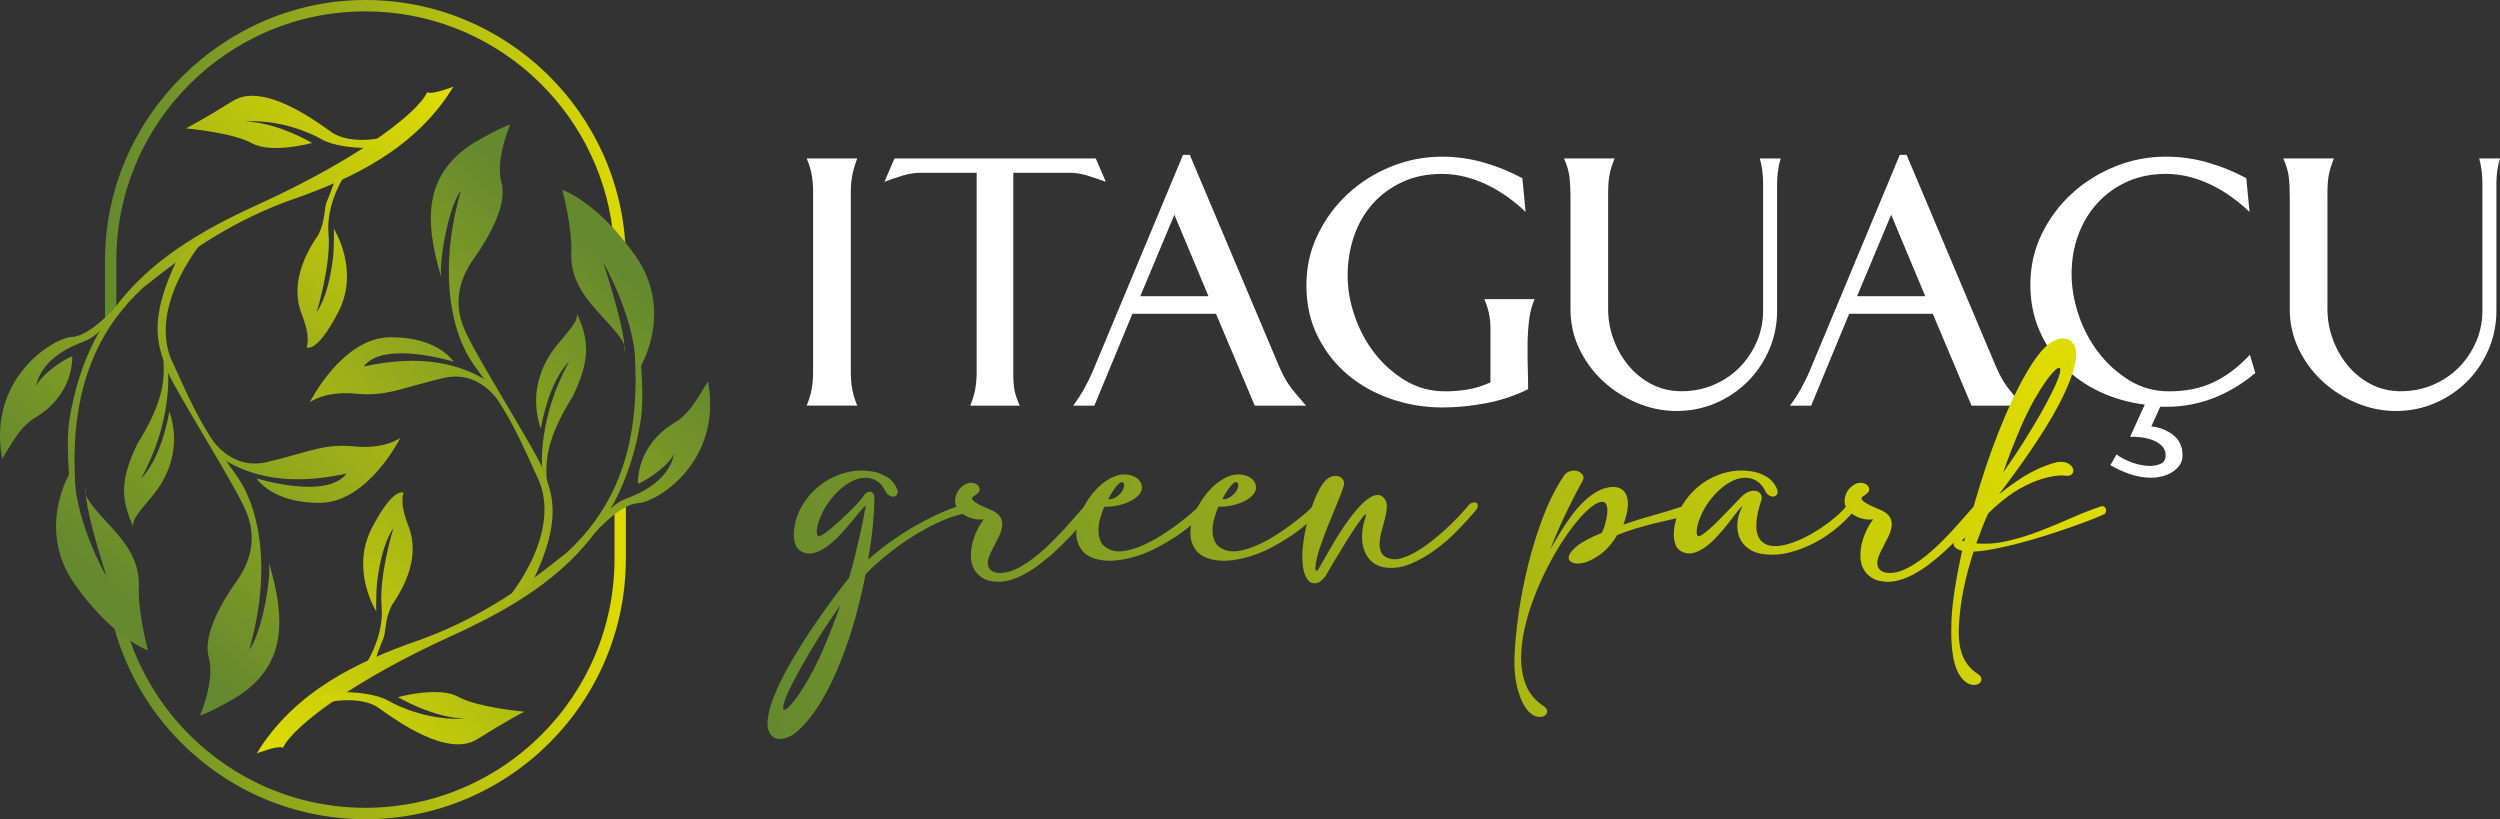 <?xml version="1.0" encoding="UTF-8"?><svg id="Layer_2" xmlns="http://www.w3.org/2000/svg" xmlns:xlink="http://www.w3.org/1999/xlink" viewBox="0 0 683.68 224.03"><rect x="0" y="0" width="683.68" height="224.03" fill="#333333" stroke="none"/><defs><style>.cls-1{fill:url(#linear-gradient-2);}.cls-2{clip-path:url(#clippath-20);}.cls-3{clip-path:url(#clippath-11);}.cls-4{clip-path:url(#clippath-16);}.cls-5{fill:#fff;}.cls-6{fill:url(#linear-gradient-17);}.cls-7{fill:url(#linear-gradient-15);}.cls-8{fill:url(#linear-gradient-18);}.cls-9{fill:url(#linear-gradient-14);}.cls-10{fill:url(#linear-gradient-20);}.cls-11{fill:url(#linear-gradient-6);}.cls-12{clip-path:url(#clippath-2);}.cls-13{clip-path:url(#clippath-13);}.cls-14{clip-path:url(#clippath-25);}.cls-15{clip-path:url(#clippath-15);}.cls-16{clip-path:url(#clippath-6);}.cls-17{clip-path:url(#clippath-26);}.cls-18{fill:url(#linear-gradient-11);}.cls-19{clip-path:url(#clippath-7);}.cls-20{clip-path:url(#clippath-21);}.cls-21{clip-path:url(#clippath-1);}.cls-22{clip-path:url(#clippath-4);}.cls-23{fill:url(#linear-gradient-10);}.cls-24{fill:url(#linear-gradient-16);}.cls-25{clip-path:url(#clippath-12);}.cls-26{clip-path:url(#clippath-24);}.cls-27{fill:url(#linear-gradient-21);}.cls-28{clip-path:url(#clippath-22);}.cls-29{fill:url(#linear-gradient-25);}.cls-30{fill:url(#linear-gradient-5);}.cls-31{clip-path:url(#clippath-9);}.cls-32{clip-path:url(#clippath);}.cls-33{clip-rule:evenodd;fill:none;}.cls-34{clip-path:url(#clippath-19);}.cls-35{clip-path:url(#clippath-3);}.cls-36{fill:url(#linear-gradient-7);}.cls-37{clip-path:url(#clippath-8);}.cls-38{fill:url(#linear-gradient-24);}.cls-39{fill:url(#linear-gradient-9);}.cls-40{fill:url(#linear-gradient-22);}.cls-41{clip-path:url(#clippath-18);}.cls-42{clip-path:url(#clippath-14);}.cls-43{fill:url(#linear-gradient-3);}.cls-44{clip-path:url(#clippath-17);}.cls-45{clip-path:url(#clippath-5);}.cls-46{fill:url(#linear-gradient);}.cls-47{fill:url(#linear-gradient-27);}.cls-48{clip-path:url(#clippath-10);}.cls-49{clip-path:url(#clippath-23);}.cls-50{fill:url(#linear-gradient-23);}.cls-51{fill:url(#linear-gradient-19);}.cls-52{fill:url(#linear-gradient-4);}.cls-53{fill:url(#linear-gradient-8);}.cls-54{fill:url(#linear-gradient-12);}.cls-55{fill:url(#linear-gradient-13);}.cls-56{fill:url(#linear-gradient-26);}</style><clipPath id="clippath"><path class="cls-33" d="M214.45,194.12c-.36-.06-.37-.69-.03-1.9,.34-1.21,1.12-3.02,2.34-5.43,.87-1.7,1.83-3.47,2.88-5.31,1.05-1.84,2.14-3.68,3.26-5.52,1.13-1.84,2.28-3.65,3.47-5.43,1.19-1.78,2.33-3.46,3.44-5.04-1.39,3.99-2.92,7.95-4.6,11.86-1.68,3.91-3.47,7.39-5.37,10.44-1.34,2.14-2.49,3.74-3.44,4.81-.9,1.01-1.53,1.52-1.9,1.52-.02,0-.04,0-.06,0Zm49.71-55.15v-.03c0-.33-.19-.56-.56-.7-.38-.14-1.04-.03-1.99,.33-1.9,.63-3.88,1.44-5.96,2.43-2.08,.99-4.17,2.1-6.29,3.35-2.11,1.25-4.19,2.61-6.23,4.09-2.04,1.48-3.94,3.02-5.73,4.6,.63-3.6,1.08-6.82,1.33-9.67,.26-2.85,.39-5.1,.39-6.76,.04-.79-.07-1.34-.33-1.66-.26-.32-.55-.47-.89-.47s-.67,.11-1.01,.33c-.34,.22-.56,.47-.68,.74-.12,.24-.49,.71-1.1,1.42-.61,.71-1.36,1.51-2.25,2.4-.89,.89-1.84,1.8-2.85,2.73-1.01,.93-1.96,1.76-2.85,2.49-.89,.73-1.66,1.3-2.31,1.69-.65,.39-1.06,.47-1.22,.24-.2-.28-.29-.66-.27-1.16,.02-.49,.09-1.01,.21-1.54,.12-.53,.27-1.04,.44-1.51,.18-.48,.33-.85,.45-1.13,.55-1.34,1.3-2.67,2.25-3.97,.95-1.3,1.99-2.46,3.14-3.47,1.15-1.01,2.35-1.8,3.62-2.37,1.26-.57,2.51-.8,3.74-.68,.95,.08,1.84,.38,2.67,.92,.83,.53,1.52,1.32,2.08,2.34,.28,.71,.66,1.22,1.16,1.51,.49,.3,.95,.41,1.36,.33,.41-.08,.72-.32,.92-.71,.2-.39,.14-.93-.18-1.6-.67-1.42-1.66-2.5-2.97-3.23-1.31-.73-2.71-1.2-4.21-1.39-.82-.12-1.63-.18-2.43-.18h-.04c-1.63,0-3.24,.24-4.82,.71-2.37,.71-4.52,1.81-6.44,3.29-1.92,1.48-3.52,3.27-4.81,5.37-1.28,2.1-2.06,4.37-2.34,6.82-.16,1.23-.09,2.41,.21,3.56,.3,1.15,.92,1.96,1.87,2.43,1.07,.55,2.19,.67,3.35,.36,1.17-.32,2.33-.89,3.5-1.72,1.17-.83,2.29-1.82,3.38-2.97,1.09-1.15,2.09-2.28,3.03-3.41,.93-1.13,1.77-2.14,2.52-3.05,.75-.91,1.34-1.54,1.78-1.9-.12,.59-.32,1.62-.59,3.08-.28,1.46-.62,3.13-1.04,5.01-.42,1.88-.88,3.85-1.39,5.93-.51,2.08-1.05,4.02-1.6,5.84-1.11,1.38-2.38,3.03-3.82,4.95-1.44,1.92-2.94,3.98-4.48,6.2-1.54,2.21-3.06,4.51-4.57,6.88-1.5,2.37-2.89,4.71-4.15,7.03-1.26,2.31-2.34,4.54-3.23,6.67-.89,2.13-1.49,4.07-1.81,5.81-.36,1.94-.31,3.42,.15,4.45,.46,1.03,1.12,1.67,1.99,1.93,.87,.26,1.87,.18,3-.24,1.13-.42,2.19-1.1,3.17-2.05,2.41-2.29,4.58-5.11,6.5-8.45,1.92-3.34,3.63-6.92,5.13-10.74,1.5-3.82,2.81-7.74,3.92-11.77,1.11-4.03,2.01-7.93,2.73-11.68,1.74-1.78,3.7-3.55,5.87-5.31,2.18-1.76,4.43-3.38,6.76-4.86,2.33-1.48,4.66-2.77,6.97-3.86,2.31-1.09,4.48-1.87,6.5-2.34,.36-.08,.67-.3,.95-.65,.27-.35,.41-.69,.41-1.02Z"/></clipPath><linearGradient id="linear-gradient" x1="552.12" y1="84.14" x2="205.42" y2="173.57" gradientUnits="userSpaceOnUse"><stop offset="0" stop-color="#dddb00"/><stop offset="1" stop-color="#65892e"/></linearGradient><clipPath id="clippath-1"><path class="cls-33" d="M265.25,132.04c-.45,.04-.9,.18-1.33,.42-1.15,.71-1.92,1.57-2.31,2.58-.39,1.01-.51,1.91-.36,2.7,.16,.75,.51,1.41,1.07,1.99,.55,.57,1.2,1.05,1.93,1.42,.73,.38,1.51,.64,2.34,.8,.83,.16,1.64,.18,2.43,.06-.67,.87-1.29,1.91-1.87,3.11-.57,1.21-1.01,2.46-1.3,3.77-.3,1.3-.4,2.61-.3,3.91,.1,1.31,.52,2.49,1.28,3.56,.99,1.26,2.2,2.08,3.65,2.43,1.44,.36,2.88,.41,4.3,.18,1.58-.28,3.18-.83,4.8-1.66,1.62-.83,3.2-1.83,4.74-3,1.54-1.17,3.04-2.42,4.48-3.77,1.44-1.34,2.78-2.67,4-3.97,1.22-1.31,2.31-2.53,3.26-3.68,.95-1.14,1.72-2.09,2.31-2.85,.59-.63,.92-1.17,.98-1.6,.06-.44-.05-.72-.33-.86-.28-.14-.65-.14-1.13,0-.47,.14-.95,.46-1.42,.98-.55,.59-1.28,1.4-2.16,2.43-.89,1.03-1.89,2.15-3,3.38-1.11,1.23-2.31,2.49-3.62,3.8-1.3,1.31-2.65,2.52-4.03,3.65-1.39,1.13-2.78,2.1-4.18,2.94-1.41,.83-2.76,1.4-4.06,1.72-.56,.12-1.15,.19-1.78,.21-.63,.02-1.21-.06-1.72-.24-.51-.18-.94-.46-1.27-.86-.34-.4-.5-.93-.5-1.6s.17-1.4,.5-2.19c.34-.79,.73-1.61,1.19-2.46,.46-.85,.89-1.7,1.3-2.55,.42-.85,.7-1.68,.86-2.49,.16-.81,.11-1.58-.15-2.31-.26-.73-.84-1.39-1.75-1.99-.4-.24-.93-.49-1.6-.77-.67-.28-1.34-.57-2.02-.89-.67-.32-1.27-.64-1.78-.98-.51-.34-.81-.7-.89-1.1-.04-.12,.06-.26,.3-.42,.24-.16,.5-.35,.8-.56,.3-.22,.55-.45,.77-.71,.22-.26,.29-.56,.21-.92-.04-.35-.19-.66-.44-.92-.26-.26-.57-.45-.95-.56-.28-.09-.59-.13-.91-.13-.11,0-.22,0-.33,.01Z"/></clipPath><linearGradient id="linear-gradient-2" x1="549.76" y1="76.16" x2="203.49" y2="165.41" xlink:href="#linear-gradient"/><clipPath id="clippath-2"><path class="cls-33" d="M303.06,136.49c.63-1.19,1.2-2.11,1.69-2.79,.49-.67,.91-1.16,1.24-1.45,.34-.3,.61-.43,.83-.41,.22,.02,.38,.15,.5,.39,.16,.36,.14,.8-.06,1.33-.2,.53-.51,1.03-.95,1.48-.44,.45-.94,.83-1.51,1.13-.45,.23-.91,.35-1.38,.35-.12,0-.25,0-.37-.03Zm2.49-6.47c-1.07,.32-2.08,.8-3.03,1.45-.95,.65-1.82,1.39-2.61,2.22-.79,.83-1.46,1.64-2.02,2.43-1.03,1.46-1.89,3.07-2.58,4.83-.69,1.76-1.02,3.44-.98,5.04,.04,1.6,.51,3.05,1.42,4.33,.91,1.29,2.43,2.19,4.57,2.7,1.66,.36,3.4,.43,5.22,.21,1.82-.22,3.66-.62,5.52-1.22,1.86-.59,3.69-1.36,5.49-2.31,1.8-.95,3.5-1.96,5.1-3.02,1.6-1.07,3.07-2.19,4.42-3.35,1.34-1.16,2.47-2.28,3.38-3.35,.63-.67,.97-1.23,1.01-1.69,.04-.45-.07-.75-.33-.89-.26-.14-.62-.12-1.1,.06-.47,.18-.93,.54-1.36,1.1-.24,.32-.83,.89-1.78,1.72-.95,.83-2.12,1.77-3.5,2.82-1.38,1.05-2.91,2.11-4.57,3.17-1.66,1.07-3.35,1.99-5.07,2.76-1.72,.77-3.38,1.3-4.98,1.6-1.6,.3-3.02,.19-4.24-.33-1.19-.47-2.01-1.18-2.46-2.14-.46-.95-.68-1.99-.68-3.11s.17-2.26,.51-3.41c.34-1.15,.7-2.17,1.1-3.08,1.34,.04,2.66-.09,3.94-.39,1.28-.3,2.41-.7,3.38-1.22,.97-.51,1.73-1.12,2.28-1.81,.55-.69,.77-1.43,.65-2.22-.08-.67-.39-1.28-.95-1.84-.55-.55-1.36-.95-2.43-1.19-.49-.1-.97-.15-1.45-.15-.64,0-1.26,.09-1.87,.27Z"/></clipPath><linearGradient id="linear-gradient-3" x1="551.28" y1="80.18" x2="204.43" y2="169.38" xlink:href="#linear-gradient"/><clipPath id="clippath-3"><path class="cls-33" d="M334.26,136.49c.63-1.19,1.2-2.11,1.69-2.79,.49-.67,.91-1.16,1.25-1.45,.34-.3,.61-.43,.83-.41,.22,.02,.39,.15,.5,.39,.16,.36,.14,.8-.06,1.33-.2,.53-.51,1.03-.95,1.48-.43,.45-.94,.83-1.51,1.13-.45,.23-.91,.35-1.38,.35-.12,0-.25,0-.37-.03Zm2.49-6.47c-1.07,.32-2.08,.8-3.03,1.45-.95,.65-1.82,1.39-2.61,2.22-.79,.83-1.46,1.64-2.02,2.43-1.03,1.46-1.89,3.07-2.58,4.83-.69,1.76-1.02,3.44-.98,5.04,.04,1.6,.51,3.05,1.42,4.33,.91,1.29,2.43,2.19,4.57,2.7,1.66,.36,3.4,.43,5.22,.21,1.82-.22,3.66-.62,5.52-1.22,1.86-.59,3.69-1.36,5.49-2.31,1.8-.95,3.5-1.96,5.1-3.02,1.6-1.07,3.08-2.19,4.42-3.35,1.34-1.16,2.47-2.28,3.38-3.35,.63-.67,.97-1.23,1.01-1.69,.04-.45-.07-.75-.33-.89-.26-.14-.62-.12-1.1,.06-.48,.18-.93,.54-1.36,1.1-.24,.32-.83,.89-1.78,1.72-.95,.83-2.12,1.77-3.5,2.82-1.38,1.05-2.9,2.11-4.57,3.17-1.66,1.07-3.35,1.99-5.07,2.76-1.72,.77-3.38,1.3-4.98,1.6-1.6,.3-3.02,.19-4.24-.33-1.18-.47-2.01-1.18-2.46-2.14-.45-.95-.68-1.99-.68-3.11s.17-2.26,.51-3.41c.33-1.15,.7-2.17,1.1-3.08,1.34,.04,2.66-.09,3.94-.39,1.28-.3,2.41-.7,3.38-1.22,.97-.51,1.73-1.12,2.29-1.81,.55-.69,.77-1.43,.65-2.22-.08-.67-.39-1.28-.95-1.84-.56-.55-1.37-.95-2.43-1.19-.49-.1-.97-.15-1.45-.15-.64,0-1.26,.09-1.87,.27Z"/></clipPath><linearGradient id="linear-gradient-4" x1="553.28" y1="87.69" x2="206.42" y2="176.89" xlink:href="#linear-gradient"/><clipPath id="clippath-4"><path class="cls-33" d="M359.61,159.51h.06c.51,0,.98-.18,1.43-.53,.45-.35,.9-.81,1.34-1.36,.28-.51,.74-1.31,1.39-2.4,.65-1.09,1.36-2.27,2.14-3.56,.77-1.28,1.58-2.61,2.43-3.97,.85-1.36,1.64-2.58,2.37-3.65,.73-1.07,1.34-1.93,1.84-2.58,.49-.65,.78-.9,.86-.74,.08,.08,.09,.24,.03,.47-.06,.24-.13,.47-.21,.71-.47,1.42-.74,2.9-.8,4.42-.06,1.52,.14,2.92,.59,4.18,.45,1.27,1.19,2.33,2.2,3.2,1.01,.87,2.32,1.38,3.94,1.54,2.17,.24,4.4-.13,6.67-1.1,2.27-.97,4.48-2.23,6.61-3.79,2.13-1.56,4.12-3.28,5.96-5.16,1.84-1.88,3.41-3.59,4.71-5.13,.59-.63,.91-1.17,.95-1.63,.04-.45-.09-.76-.39-.92-.3-.16-.68-.16-1.16,0-.47,.16-.91,.51-1.3,1.07-.71,.87-1.59,1.85-2.64,2.94-1.05,1.09-2.19,2.2-3.41,3.32-1.23,1.13-2.51,2.22-3.86,3.26-1.35,1.05-2.68,1.96-4,2.73-1.33,.77-2.59,1.36-3.8,1.75-1.21,.4-2.28,.48-3.23,.24-1.22-.28-2.05-.78-2.46-1.51-.42-.73-.61-1.6-.59-2.61,.02-1.01,.19-2.1,.5-3.26,.32-1.17,.62-2.3,.92-3.41,.3-1.11,.48-2.14,.56-3.11,.08-.97-.1-1.77-.53-2.4-.59-.83-1.3-1.22-2.11-1.16-.81,.06-1.67,.43-2.58,1.1-.95,.71-1.93,1.65-2.94,2.82-1.01,1.17-2,2.44-2.97,3.82-.97,1.39-1.89,2.8-2.76,4.24-.87,1.44-1.65,2.77-2.34,3.97-.69,1.21-1.27,2.21-1.72,3.03-.45,.81-.74,1.29-.86,1.45-.2,.24-.35,.35-.44,.33-.1-.02-.17-.09-.21-.21-.04-.12-.06-.27-.06-.44v-.39c.08-1.34,.46-3.02,1.13-5.04,.67-2.02,1.43-4.09,2.28-6.23,.85-2.14,1.69-4.18,2.52-6.14,.83-1.96,1.42-3.53,1.78-4.72,.2-.63,.16-1.2-.12-1.69-.28-.49-.7-.83-1.28-1.01-.26-.08-.53-.12-.81-.12-.35,0-.71,.06-1.09,.18-.69,.22-1.36,.7-1.99,1.45-.83,.99-1.64,2.42-2.43,4.3-.79,1.88-1.47,3.89-2.05,6.02-.57,2.14-1,4.27-1.27,6.41-.28,2.14-.34,3.97-.18,5.52,.04,.56,.12,1.15,.24,1.78,.12,.63,.31,1.22,.56,1.78,.26,.55,.58,1.02,.98,1.39,.39,.37,.91,.56,1.57,.56"/></clipPath><linearGradient id="linear-gradient-5" x1="556.34" y1="99.3" x2="209.61" y2="188.85" xlink:href="#linear-gradient"/><clipPath id="clippath-5"><path class="cls-33" d="M430.44,128.7h-.05c-.32,0-.65,.05-.99,.14-.75,.2-1.39,.71-1.9,1.54-2.14,3.24-4,6.99-5.61,11.24-1.6,4.25-2.96,8.64-4.06,13.17-1.11,4.53-1.97,8.99-2.58,13.37-.61,4.39-.98,8.36-1.1,11.92-.08,3.2,.24,6.07,.95,8.6,.71,2.53,1.66,4.47,2.85,5.81,.83,.87,1.64,1.37,2.43,1.51,.79,.14,1.43,.07,1.93-.21,.49-.28,.76-.68,.8-1.22,.04-.53-.3-1.04-1.01-1.51-2.25-1.46-3.86-3.38-4.8-5.75-.95-2.37-1.38-5.02-1.3-7.95,.04-2.45,.38-5.04,1.01-7.77,.63-2.73,1.46-5.45,2.49-8.15,1.03-2.71,2.19-5.35,3.5-7.92,1.3-2.57,2.67-4.96,4.09-7.18,1.42-2.21,2.84-4.16,4.24-5.84,1.4-1.68,2.72-3,3.94-3.94,1.07-.79,1.91-1.23,2.52-1.31,.61-.08,1.06,.08,1.33,.47,.28,.4,.43,.95,.45,1.66,.02,.71-.05,1.46-.21,2.25-.16,.79-.36,1.56-.59,2.31-.24,.75-.47,1.34-.71,1.78-3.12,1.27-5.38,2.46-6.76,3.59-1.38,1.13-2.14,2.09-2.28,2.88-.14,.79,.22,1.36,1.07,1.69,.85,.34,1.96,.32,3.32-.06,1.36-.37,2.85-1.17,4.45-2.37,1.6-1.2,3.07-2.92,4.42-5.13,1.62-.67,3.29-1.26,5.01-1.78,1.72-.51,3.41-.98,5.07-1.39,1.66-.41,3.27-.79,4.83-1.13,1.56-.34,3-.66,4.3-.98,.36-.08,.65-.32,.89-.71,.24-.39,.33-.78,.27-1.16-.06-.38-.3-.66-.71-.86-.41-.2-1.1-.12-2.05,.24-2.33,.79-4.86,1.56-7.59,2.31-2.73,.75-5.52,1.62-8.36,2.61,1.27-3.32,1.57-5.92,.92-7.8-.65-1.88-2.14-2.7-4.48-2.46-1.35,.16-2.64,.61-3.89,1.36-1.25,.75-2.42,1.67-3.53,2.76-1.11,1.09-2.14,2.27-3.09,3.56-.95,1.29-1.81,2.53-2.58,3.74-.77,1.21-1.43,2.3-1.99,3.29-.55,.99-.99,1.72-1.31,2.19,1.58-3.95,3.16-7.55,4.75-10.8,1.58-3.24,2.93-5.83,4.03-7.77,.36-.59,.38-1.14,.06-1.63-.32-.49-.78-.85-1.39-1.07-.32-.11-.65-.17-1-.17"/></clipPath><linearGradient id="linear-gradient-6" x1="564.32" y1="129.93" x2="217.61" y2="219.4" xlink:href="#linear-gradient"/><clipPath id="clippath-6"><path class="cls-33" d="M471.39,129.37c-2.37,.71-4.52,1.81-6.44,3.29-1.92,1.48-3.52,3.27-4.8,5.37-1.28,2.1-2.07,4.37-2.34,6.82-.16,1.23-.09,2.41,.21,3.56,.3,1.15,.92,1.96,1.87,2.43,1.07,.55,2.16,.67,3.29,.36,1.13-.32,2.23-.88,3.32-1.69,1.09-.81,2.14-1.78,3.17-2.91,1.03-1.13,1.98-2.24,2.85-3.35,.87-1.11,1.65-2.11,2.34-3.03,.69-.91,1.26-1.54,1.69-1.9-.83,1.62-1.31,3.19-1.42,4.71-.12,1.52,.09,2.89,.62,4.09,.53,1.21,1.39,2.22,2.58,3.03,1.19,.81,2.67,1.3,4.45,1.45,2.17,.24,4.4,.06,6.67-.53,2.27-.59,4.48-1.44,6.61-2.55,2.14-1.11,4.12-2.41,5.96-3.91,1.84-1.5,3.41-3.03,4.71-4.57,.59-.63,.91-1.17,.95-1.63,.04-.45-.09-.76-.39-.92-.3-.16-.68-.16-1.16,0-.47,.16-.91,.51-1.3,1.07-1.07,1.27-2.49,2.59-4.27,3.97-1.78,1.39-3.67,2.63-5.66,3.74-2,1.11-3.97,1.95-5.93,2.52-1.96,.57-3.65,.7-5.07,.39-.83-.2-1.54-.57-2.13-1.13-.59-.55-1.01-1.31-1.25-2.28-.24-.97-.28-2.18-.12-3.65,.16-1.46,.57-3.2,1.24-5.22,.2-.63,.17-1.19-.09-1.66-.26-.47-.65-.79-1.19-.95-.54-.16-1.16-.13-1.87,.09-.71,.22-1.42,.66-2.13,1.34-.2,.2-.61,.63-1.25,1.3-.63,.67-1.37,1.44-2.22,2.31-.85,.87-1.74,1.78-2.67,2.73-.93,.95-1.81,1.79-2.64,2.52-.83,.73-1.55,1.3-2.16,1.69-.61,.39-1,.47-1.16,.24-.2-.28-.29-.66-.27-1.16,.02-.49,.09-1.01,.21-1.54,.12-.53,.27-1.04,.44-1.51,.18-.48,.33-.85,.45-1.13,.55-1.34,1.3-2.67,2.25-3.97,.95-1.3,2-2.46,3.14-3.47,1.15-1.01,2.35-1.8,3.62-2.37,1.26-.57,2.51-.8,3.74-.68,.95,.08,1.84,.38,2.67,.92,.83,.53,1.52,1.32,2.08,2.34,.28,.71,.66,1.22,1.16,1.51,.49,.3,.95,.41,1.36,.33,.42-.08,.72-.32,.92-.71,.2-.39,.14-.93-.18-1.6-.67-1.42-1.66-2.5-2.97-3.23-1.31-.73-2.71-1.2-4.21-1.39-.83-.12-1.66-.18-2.47-.18-1.63,0-3.24,.24-4.82,.71Z"/></clipPath><linearGradient id="linear-gradient-7" x1="561.85" y1="119.93" x2="215.11" y2="208.96" xlink:href="#linear-gradient"/><clipPath id="clippath-7"><path class="cls-33" d="M508.49,132.04c-.46,.04-.9,.18-1.33,.42-1.15,.71-1.92,1.57-2.31,2.58-.39,1.01-.51,1.91-.35,2.7,.16,.75,.51,1.41,1.07,1.99,.55,.57,1.19,1.05,1.93,1.42,.73,.38,1.51,.64,2.34,.8,.83,.16,1.64,.18,2.43,.06-.67,.87-1.3,1.91-1.87,3.11-.57,1.21-1.01,2.46-1.3,3.77-.3,1.3-.4,2.61-.3,3.91,.1,1.31,.52,2.49,1.28,3.56,.99,1.26,2.2,2.08,3.65,2.43,1.45,.36,2.88,.41,4.3,.18,1.58-.28,3.18-.83,4.8-1.66,1.62-.83,3.2-1.83,4.75-3,1.54-1.17,3.03-2.42,4.48-3.77,1.44-1.34,2.78-2.67,4-3.97,1.23-1.31,2.31-2.53,3.26-3.68,.95-1.14,1.72-2.09,2.31-2.85,.6-.63,.92-1.17,.98-1.6,.06-.44-.05-.72-.33-.86-.28-.14-.65-.14-1.13,0-.48,.14-.95,.46-1.42,.98-.56,.59-1.28,1.4-2.17,2.43-.89,1.03-1.89,2.15-3,3.38-1.11,1.23-2.31,2.49-3.62,3.8-1.3,1.31-2.65,2.52-4.03,3.65-1.39,1.13-2.78,2.1-4.18,2.94-1.41,.83-2.76,1.4-4.06,1.72-.55,.12-1.15,.19-1.78,.21-.63,.02-1.21-.06-1.72-.24-.51-.18-.94-.46-1.27-.86-.34-.4-.5-.93-.5-1.6s.17-1.4,.5-2.19c.34-.79,.73-1.61,1.19-2.46,.45-.85,.89-1.7,1.3-2.55,.42-.85,.7-1.68,.86-2.49,.16-.81,.11-1.58-.15-2.31-.26-.73-.84-1.39-1.75-1.99-.4-.24-.93-.49-1.6-.77-.67-.28-1.34-.57-2.02-.89-.67-.32-1.27-.64-1.78-.98-.51-.34-.81-.7-.89-1.1-.04-.12,.06-.26,.3-.42,.24-.16,.51-.35,.8-.56,.3-.22,.55-.45,.77-.71,.22-.26,.29-.56,.21-.92-.04-.35-.19-.66-.44-.92-.26-.26-.57-.45-.95-.56-.28-.09-.59-.13-.91-.13-.11,0-.22,0-.33,.01Z"/></clipPath><linearGradient id="linear-gradient-8" x1="565.71" y1="134.74" x2="219.44" y2="223.99" xlink:href="#linear-gradient"/><clipPath id="clippath-8"><path class="cls-33" d="M536.52,147.82c.16-.16,.32-.31,.47-.44,.16-.14,.32-.31,.47-.5l-.3,1.13-.65-.18Zm15.87-30.49c1.68-3.91,3.47-7.39,5.37-10.44,1.34-2.13,2.49-3.74,3.44-4.8,.95-1.07,1.6-1.57,1.96-1.51,.36,.06,.37,.69,.03,1.9-.34,1.21-1.12,3.02-2.34,5.43-.87,1.74-1.83,3.52-2.87,5.34-1.05,1.82-2.13,3.65-3.26,5.49-1.13,1.84-2.28,3.65-3.47,5.43-1.19,1.78-2.33,3.46-3.44,5.04,1.38-3.99,2.92-7.95,4.6-11.86Zm9.94-24.41c-1.11,.42-2.16,1.12-3.14,2.11-1.19,1.18-2.38,2.72-3.59,4.6-1.2,1.88-2.43,4.03-3.68,6.47-1.25,2.43-2.47,5.07-3.68,7.92-1.21,2.85-2.37,5.81-3.5,8.9-1.13,3.08-2.19,6.26-3.2,9.52-1.01,3.26-1.95,6.5-2.82,9.7-1.3,1.3-2.37,2.49-3.2,3.56-.83,1.07-1.27,1.92-1.3,2.55-.04,.67,.15,1.19,.56,1.54,.41,.36,1.02,.63,1.81,.83-.91,4.07-1.63,7.91-2.16,11.51-.53,3.6-.8,6.76-.8,9.49-.08,3.2,.12,6.02,.59,8.45,.47,2.43,1.3,4.32,2.49,5.66,.83,.87,1.64,1.37,2.43,1.51,.79,.14,1.43,.07,1.93-.21,.49-.28,.76-.68,.8-1.22,.04-.53-.3-1.04-1.01-1.51-1.94-1.27-3.32-2.94-4.15-5.01-.83-2.08-1.16-4.69-1.01-7.86,.16-3.48,.59-6.94,1.3-10.38,.71-3.44,1.62-6.84,2.73-10.2,1.66-.08,3.6-.34,5.81-.77,2.21-.43,4.52-.97,6.91-1.6,2.39-.63,4.79-1.33,7.21-2.1,2.41-.77,4.67-1.52,6.76-2.26,2.09-.73,3.95-1.41,5.58-2.05,1.62-.63,2.83-1.15,3.62-1.54,.2-.28,.31-.56,.33-.86,.02-.3-.04-.55-.18-.77-.14-.22-.34-.37-.59-.44-.26-.08-.56-.04-.92,.12-2.65,.91-5.38,1.99-8.18,3.23-2.81,1.24-5.63,2.41-8.48,3.5-2.85,1.09-5.71,1.97-8.6,2.64-2.89,.67-5.73,.89-8.54,.65,.51-1.42,1.04-2.83,1.57-4.21,.53-1.38,1.1-2.71,1.69-3.97,1.78-1.78,3.62-3.37,5.52-4.77,1.9-1.4,4.07-2.64,6.52-3.71,1.7-.71,3.38-1.24,5.04-1.57,1.66-.34,3.06-.43,4.21-.27,.83,.08,1.4-.11,1.72-.56,.32-.45,.37-.95,.15-1.48-.22-.53-.68-.99-1.39-1.36-.71-.38-1.66-.48-2.85-.33-.79,.16-1.85,.48-3.17,.98-1.33,.49-2.74,1.14-4.24,1.93-1.19,.63-2.52,1.46-4,2.49-1.48,1.03-3.02,2.17-4.6,3.44,1.3-1.7,2.69-3.55,4.15-5.55,1.46-2,2.92-4.05,4.36-6.17,1.44-2.11,2.85-4.26,4.21-6.44,1.36-2.17,2.6-4.32,3.71-6.44,1.11-2.11,2.05-4.14,2.82-6.08,.77-1.94,1.31-3.74,1.63-5.4,.36-1.94,.31-3.42-.15-4.45-.45-1.03-1.13-1.68-2.02-1.96-.36-.11-.73-.17-1.12-.17-.59,0-1.21,.12-1.88,.37Z"/></clipPath><linearGradient id="linear-gradient-9" x1="566.4" y1="136.95" x2="219.55" y2="226.44" xlink:href="#linear-gradient"/><clipPath id="clippath-9"><path class="cls-33" d="M28.71,71.22v18.97l3.11-4.28v-14.69C31.82,33.66,62.38,3.11,99.93,3.11c34.8,0,63.59,26.24,67.63,59.97l3.56,6.1C170.04,30.85,138.52,0,99.93,0S28.71,31.95,28.71,71.22"/></clipPath><linearGradient id="linear-gradient-10" x1="172.49" y1="46" x2="28.98" y2="44.22" xlink:href="#linear-gradient"/><clipPath id="clippath-10"><path class="cls-33" d="M171.16,152.81v-16.19h0c-.99,.45-2.04,1-3.11,1.68v14.5c0,37.56-30.56,68.11-68.12,68.11S31.82,190.37,31.82,152.81v-1.5l-3.11-4.1v5.6c0,39.27,31.95,71.22,71.22,71.22s71.22-31.95,71.22-71.22"/></clipPath><linearGradient id="linear-gradient-11" x1="170.81" y1="181.21" x2="27.3" y2="179.43" xlink:href="#linear-gradient"/><clipPath id="clippath-11"><path class="cls-33" d="M154.95,151.17c-13.1,10.49-25.31,18.63-41.04,24.14-15.74,5.51-33.3,13.63-43.7,30.73,0,0,6.06-2.37,7.17-1.51,2.95-6.31,20.75-19.1,45.61-30.4,24.86-11.3,46.84-25.53,52.25-59.28,1.03-6.99,.21-23.18-3.84-37.91,3.21,22.47,7.12,52.68-16.46,74.23Z"/></clipPath><linearGradient id="linear-gradient-12" x1="65.4" y1="196.53" x2="181.12" y2="88.5" xlink:href="#linear-gradient"/><clipPath id="clippath-12"><path class="cls-33" d="M170.65,96.28c.29-.53,.29-1.14,.07-1.84,.05,.75,.03,1.38-.07,1.84Zm-16.88-44.38c.01,.05,2.77,10.36,2.47,17.19-.36,8.12,4.76,13.44,8.64,17.69,2.86,3.13,5.23,5.71,5.85,7.66-.4-6.58-5.8-22.74-5.8-22.74,0,0,9.8,16.92,8.91,30.89l1.5-2.66s8.94-15.06-1.56-29.97c-10.47-14.87-19.95-18.04-20.01-18.06Z"/></clipPath><linearGradient id="linear-gradient-13" x1="72.66" y1="183.62" x2="170.52" y2="75.59" xlink:href="#linear-gradient"/><clipPath id="clippath-13"><path class="cls-33" d="M184.17,115.79c-3.83,2.26-9.6,7.66-9.75,16.41,.27,.45,8.37-4.35,9.92-8.15-1.44,7.84-10.28,11.25-13.09,12.3-5.96,2.24-8.53,9.3-8.54,9.33,.02-.02,6.84-7.86,11.86-8.1,5.03-.24,23.13-11.26,19.05-33.31-3.99,6.62-5.62,9.25-9.45,11.52Z"/></clipPath><linearGradient id="linear-gradient-14" x1="90.66" y1="215.39" x2="197.67" y2="107.35" xlink:href="#linear-gradient"/><clipPath id="clippath-14"><path class="cls-33" d="M108.86,190.65s9.72,5.78,18.42,5.85c-9.34,.66-17.8-2.98-20.95-4.81-3.15-1.83-9.05-2.63-15.01-2.38-5.96,.25-2.62,3.17-2.62,3.17-.1-.48,9.8-2.47,14.78,1.07,4.98,3.54,18.9,13.67,26.99,8.62,8.09-5.06,12.91-7.55,12.91-7.55,0,0-12.73-1.11-18.08-4.07-1.75-.97-4.11-1.29-6.5-1.29-4.91,0-9.93,1.38-9.93,1.38Z"/></clipPath><linearGradient id="linear-gradient-15" x1="90.64" y1="215.86" x2="204.57" y2="130.83" xlink:href="#linear-gradient"/><clipPath id="clippath-15"><path class="cls-33" d="M109.86,134.66h-.02c-1.06,0-3.66,1.12-8.12,9.68-6.02,11.58,1.17,22.82,1.17,22.82,0,0-.13-5.69,.37-8.96,1.39-10.16,4.13-13.37,4.33-13.8-.23,.7-3.97,13.31-3.23,21.44,.77,8.46-4.65,16.35-4.65,16.35l2.64-1.02s1.65-4.67,2.46-6.5c.81-1.83,.32-5.24,2.39-9.22,5.06-7.29,7.17-14.81,4.5-21.61-2.67-6.79-1.3-9.05-1.3-9.05,0,0-.17-.13-.53-.14"/></clipPath><linearGradient id="linear-gradient-16" x1="75.98" y1="194.83" x2="162.2" y2="86.79" xlink:href="#linear-gradient"/><clipPath id="clippath-16"><path class="cls-33" d="M129.78,38.93c-13.93,8.65-13.77,21.25-9.12,36.88-.61-4.91,2.11-19.49,5.41-23.74-4.06,13.99-4.15,26.6-1.61,36.28,1.16,4.42,2.88,8.23,5.03,11.28,10.68,14.62,12.91,21.14,18.06,32.18,6,15.68-9.92,33.39-9.92,33.39,0,0,2.9-.14,7.82-5.8,8.85-17.76,5.09-24.67,3.65-29.64-1.44-4.97-19.19-32.41-22.29-40.16-3.1-7.76-.63-14.08,2.83-18.97,3.46-4.88,9.26-14.26,7.5-20.65-1.76-6.39,2.37-15.86,2.37-15.86,0,0-1.55,.11-9.72,4.81Z"/></clipPath><linearGradient id="linear-gradient-17" x1="59.92" y1="178.53" x2="162.87" y2="70.49" xlink:href="#linear-gradient"/><clipPath id="clippath-17"><path class="cls-33" d="M138.54,113.32h0s0,0,0,0Zm0,0s0,0,0,0c0,0,0,0,0,0Zm0,0c-.03-.06-.18-.38-.44-.88,.26,.54,.42,.84,.44,.88Zm-31.94-21.09c-13.12,.2-21.87,17.78-21.87,17.78,0,0,4.04-3.17,12.49-2.36,8.45,.81,11.89-1.36,23.84-4.24,10.13-2.44,15.53,6.17,17.04,9.03-.54-1.15-1.5-3.38-2.42-6.61-11.87-8.78-25.44-7.92-36.22-5.6,5.45-7.29,24.61-1.31,24.61-1.31,0,0-4.22-6.69-16.91-6.69-.18,0-.37,0-.56,0Z"/></clipPath><linearGradient id="linear-gradient-18" x1="39.7" y1="168.16" x2="158.56" y2="60.12" xlink:href="#linear-gradient"/><clipPath id="clippath-18"><path class="cls-33" d="M152.4,94.3c-4.67,5.59-7.61,13.84-4.51,22.92,1.28-7.39,4.11-14.7,7.75-18.35-8.56,15.46-7.4,28.86-7.4,28.86l1.29,3.44c-.62-7.03,1.26-13.35,7.15-22.87,4.81-9.97,4.4-15.34,1.13-22.46,.03,1.87-.74,2.87-5.41,8.46Z"/></clipPath><linearGradient id="linear-gradient-19" x1="78.1" y1="191.86" x2="175.37" y2="83.82" xlink:href="#linear-gradient"/><clipPath id="clippath-19"><path class="cls-33" d="M116.83,25.21c-2.95,6.31-20.75,19.1-45.61,30.4-24.86,11.3-46.85,25.53-52.26,59.28-1.03,6.99-.21,23.18,3.84,37.91-3.21-22.47-7.11-52.68,16.46-74.24,13.1-10.49,25.31-18.63,41.05-24.14,15.74-5.51,33.3-13.63,43.7-30.73,0,0-6.06,2.37-7.17,1.51Z"/></clipPath><linearGradient id="linear-gradient-20" x1="128.8" y1="33.2" x2="13.09" y2="141.24" xlink:href="#linear-gradient"/><clipPath id="clippath-20"><path class="cls-33" d="M23.49,135.29c-.05-.75-.03-1.37,.07-1.84-.29,.53-.29,1.14-.07,1.84Zm-4.61-5.49s-8.94,15.06,1.56,29.97c10.47,14.87,19.95,18.04,20.01,18.06-.01-.05-2.77-10.36-2.47-17.19,.36-8.12-4.76-13.45-8.64-17.69-2.86-3.13-5.24-5.72-5.85-7.67,.4,6.58,5.8,22.74,5.8,22.74,0,0-9.8-16.92-8.91-30.89l-1.5,2.66Z"/></clipPath><linearGradient id="linear-gradient-21" x1="121.55" y1="46.12" x2="23.69" y2="154.16" xlink:href="#linear-gradient"/><clipPath id="clippath-21"><path class="cls-33" d="M19.64,92.15c-5.03,.24-23.13,11.26-19.05,33.31,3.99-6.62,5.62-9.25,9.45-11.52,3.83-2.26,9.6-7.66,9.75-16.41-.27-.45-8.37,4.35-9.92,8.15,1.44-7.84,10.28-11.25,13.09-12.3,5.95-2.23,8.52-9.26,8.54-9.33h0c-.06,.06-6.85,7.86-11.86,8.1Z"/></clipPath><linearGradient id="linear-gradient-22" x1="103.56" y1="14.36" x2="-3.46" y2="122.39" xlink:href="#linear-gradient"/><clipPath id="clippath-22"><path class="cls-33" d="M63.75,27.56c-8.09,5.06-12.91,7.55-12.91,7.55,0,0,12.73,1.11,18.08,4.07,5.35,2.96,16.43-.09,16.43-.09,0,0-9.72-5.77-18.42-5.85,9.34-.66,17.8,2.98,20.95,4.81,3.15,1.83,9.05,2.63,15.01,2.38,5.96-.25,2.63-3.17,2.63-3.17,.1,.48-9.8,2.47-14.78-1.07-4.02-2.86-13.86-10-21.76-10-1.89,0-3.67,.41-5.23,1.39Z"/></clipPath><linearGradient id="linear-gradient-23" x1="105.73" y1="12.17" x2="-8.21" y2="108.94" xlink:href="#linear-gradient"/><clipPath id="clippath-23"><path class="cls-33" d="M91.86,48.57s-1.65,4.67-2.46,6.5c-.81,1.83-.33,5.24-2.39,9.22-5.06,7.29-7.17,14.81-4.5,21.61,2.67,6.8,1.3,9.05,1.3,9.05,0,0,2.65,2.04,8.67-9.54,6.03-11.58-1.17-22.82-1.17-22.82,0,0,.13,5.69-.37,8.96-1.39,10.16-4.13,13.37-4.33,13.8,.23-.71,3.97-13.31,3.23-21.44-.77-8.46,4.65-16.35,4.65-16.35l-2.64,1.02Z"/></clipPath><linearGradient id="linear-gradient-24" x1="119.14" y1="36.18" x2="32.91" y2="140.07" xlink:href="#linear-gradient"/><clipPath id="clippath-24"><path class="cls-33" d="M54.72,195.62h0s1.68-.18,9.72-4.81c13.93-8.65,13.77-21.25,9.12-36.88,.61,4.91-2.11,19.49-5.41,23.74,4.05-13.99,4.15-26.6,1.6-36.28-1.16-4.42-2.88-8.23-5.02-11.28-10.68-14.62-12.91-21.14-18.06-32.18-5.99-15.68,9.92-33.39,9.92-33.39,0,0-2.9,.14-7.82,5.8-8.85,17.76-5.09,24.67-3.64,29.64,1.44,4.97,19.19,32.41,22.29,40.16,3.1,7.76,.63,14.08-2.83,18.97-3.46,4.88-9.26,14.26-7.5,20.65,1.76,6.39-2.37,15.86-2.37,15.86"/></clipPath><linearGradient id="linear-gradient-25" x1="134.3" y1="51.22" x2="31.35" y2="159.25" xlink:href="#linear-gradient"/><clipPath id="clippath-25"><path class="cls-33" d="M58.54,123.91c11.87,8.78,25.44,7.91,36.22,5.6-5.45,7.29-24.61,1.31-24.61,1.31,0,0,4.34,6.89,17.47,6.69,13.12-.2,21.87-17.78,21.87-17.78,0,0-4.04,3.17-12.49,2.36-8.45-.81-11.89,1.36-23.84,4.24-10.12,2.44-15.53-6.17-17.04-9.03,.54,1.15,1.5,3.38,2.42,6.6Zm-2.42-6.6c-.26-.55-.42-.84-.44-.88,.03,.06,.18,.38,.44,.88Zm-.44-.88s0,0,0,0c0,0,0,0,0,0Z"/></clipPath><linearGradient id="linear-gradient-26" x1="154.58" y1="62.23" x2="35.71" y2="169.28" xlink:href="#linear-gradient"/><clipPath id="clippath-26"><path class="cls-33" d="M37.53,121.44c-4.81,9.97-4.4,15.34-1.13,22.46-.03-1.87,.73-2.87,5.41-8.46,4.67-5.59,7.61-13.83,4.51-22.92-1.28,7.39-4.11,14.7-7.75,18.35,8.56-15.46,7.4-28.86,7.4-28.86l-1.29-3.44c.62,7.03-1.26,13.35-7.15,22.87Z"/></clipPath><linearGradient id="linear-gradient-27" x1="116.12" y1="37.88" x2="18.85" y2="145.92" xlink:href="#linear-gradient"/></defs><g id="Layer_1-2"><g><path class="cls-5" d="M220.6,110.93c.65-1.57,1.11-3.07,1.37-4.51,.26-1.44,.39-3.01,.39-4.71V52.45c0-1.63-.13-3.19-.39-4.66-.26-1.47-.72-2.96-1.37-4.46h13.83c-.59,1.51-1.03,2.99-1.32,4.46-.29,1.47-.44,3.03-.44,4.66v49.25c0,1.7,.13,3.27,.39,4.71,.26,1.44,.72,2.94,1.37,4.51h-13.83Z"/><path class="cls-5" d="M297.47,48.04c-1.67-.52-3.35-.79-5.05-.79h-15.31v55.14c0,1.77,.11,3.22,.34,4.37,.23,1.15,.7,2.54,1.42,4.17h-13.54c.65-1.57,1.11-3.07,1.37-4.51,.26-1.44,.39-3.01,.39-4.71V47.25h-15.21c-1.7,0-3.4,.26-5.1,.79-1.7,.52-3.33,1.08-4.91,1.67l2.75-6.38h55.04l2.75,6.38c-1.64-.59-3.29-1.14-4.95-1.67"/><path class="cls-5" d="M343.14,110.93l-10.6-25.12h-22.86l-10.4,25.12h-5.79c1.11-1.5,2.11-3.04,2.99-4.61,.88-1.57,1.68-3.2,2.41-4.91l24.63-59.06h1.86l24.23,57.4c.59,1.37,1.13,2.52,1.62,3.43,.49,.92,1.03,1.77,1.62,2.55,.59,.79,1.23,1.59,1.91,2.4,.69,.82,1.49,1.75,2.4,2.8h-14.03Zm-21.98-52.2l-9.32,22.27h18.64l-9.32-22.27Z"/><path class="cls-5" d="M418.19,87.38c-.26,2.09-.41,4.25-.44,6.48-.03,2.23-.02,4.43,.05,6.62,.07,2.19,.1,4.17,.1,5.94-3.53,1.77-7.34,3.04-11.43,3.83-4.09,.78-8.09,1.18-12.02,1.18-4.84,0-9.5-.77-13.98-2.31-4.48-1.54-8.44-3.74-11.87-6.62-3.43-2.88-6.18-6.38-8.24-10.5-2.06-4.12-3.09-8.76-3.09-13.93s1.03-9.6,3.09-13.88c2.06-4.28,4.81-8.01,8.24-11.18,3.43-3.17,7.37-5.66,11.82-7.46,4.45-1.8,9.09-2.7,13.93-2.7,3.86,0,7.64,.52,11.33,1.57,3.7,1.05,7.24,2.49,10.65,4.32l.88,9.22c-1.5-1.44-3.14-2.8-4.91-4.07-1.77-1.28-3.63-2.39-5.59-3.34-1.96-.95-3.99-1.68-6.08-2.21-2.09-.52-4.19-.78-6.28-.78-4.06,0-7.67,.74-10.84,2.21-3.17,1.47-5.87,3.45-8.1,5.94-2.22,2.49-3.93,5.43-5.1,8.83-1.18,3.4-1.77,7-1.77,10.79s.64,7.28,1.91,11.04c1.28,3.76,3.09,7.16,5.45,10.2,2.35,3.04,5.17,5.54,8.44,7.51,3.27,1.96,6.9,2.94,10.89,2.94,2.16,0,4.27-.18,6.33-.54,2.06-.36,4.07-1,6.03-1.91v-15.01c0-1.31-.15-2.63-.44-3.97-.29-1.34-.7-2.6-1.23-3.78h13.74c-.72,1.64-1.21,3.5-1.47,5.59"/><path class="cls-5" d="M486.23,46.71c-.16,1.15-.24,2.27-.24,3.38v34.83c0,3.8-.72,7.36-2.16,10.69-1.44,3.34-3.4,6.25-5.89,8.73-2.49,2.49-5.4,4.45-8.73,5.89-3.34,1.44-6.9,2.16-10.69,2.16s-7.34-.74-10.84-2.21c-3.5-1.47-6.61-3.47-9.32-5.98-2.71-2.52-4.87-5.46-6.48-8.83-1.6-3.37-2.4-6.98-2.4-10.84v-30.61c0-2.09-.08-3.89-.25-5.4-.16-1.5-.67-3.24-1.52-5.2h13.83c-.72,1.83-1.2,3.4-1.42,4.71-.23,1.31-.34,2.94-.34,4.91v31.59c0,2.81,.49,5.56,1.47,8.24,.98,2.68,2.35,5.09,4.12,7.21,1.77,2.13,3.87,3.83,6.33,5.1,2.45,1.27,5.18,1.91,8.19,1.91s5.97-.57,8.68-1.72c2.71-1.14,5.07-2.71,7.06-4.71,1.99-2,3.58-4.33,4.76-7.02,1.18-2.68,1.77-5.56,1.77-8.63V50.1c0-2.35-.29-4.61-.88-6.77h5.69c-.33,1.11-.57,2.24-.74,3.39"/><path class="cls-5" d="M539.16,110.93l-10.6-25.12h-22.86l-10.4,25.12h-5.79c1.11-1.5,2.11-3.04,2.99-4.61,.88-1.57,1.69-3.2,2.41-4.91l24.63-59.06h1.86l24.23,57.4c.59,1.37,1.13,2.52,1.62,3.43,.49,.92,1.03,1.77,1.62,2.55,.59,.79,1.23,1.59,1.91,2.4,.69,.82,1.49,1.75,2.4,2.8h-14.03Zm-21.98-52.2l-9.32,22.27h18.64l-9.32-22.27Z"/><path class="cls-5" d="M604.65,109.11c-4.35,1.6-8.98,2.31-13.88,2.11l-2.45,5.4c2.22,.2,4.2,.97,5.94,2.31,1.73,1.34,2.6,3.19,2.6,5.54,0,1.11-.28,2.04-.83,2.8-.56,.75-1.26,1.39-2.11,1.91-.85,.52-1.78,.9-2.8,1.13-1.02,.23-1.95,.34-2.8,.34-1.96,0-3.89-.33-5.79-.98-1.9-.65-3.7-1.47-5.4-2.45l1.67-2.94c1.24,.92,2.71,1.67,4.41,2.26,1.7,.59,3.34,.88,4.91,.88,.92,0,1.83-.2,2.75-.59,.91-.39,1.37-1.18,1.37-2.35,0-1.05-.36-1.91-1.08-2.6-.72-.69-1.59-1.21-2.6-1.57-1.01-.36-2.08-.61-3.19-.74-1.11-.13-2.06-.16-2.85-.1l4.02-8.83c-4.32-.52-8.37-1.67-12.16-3.43-3.79-1.77-7.11-4.07-9.96-6.92-2.84-2.85-5.09-6.16-6.72-9.96-1.64-3.79-2.45-7.95-2.45-12.46,0-4.97,1.03-9.58,3.09-13.83,2.06-4.25,4.81-7.95,8.24-11.09,3.43-3.14,7.37-5.61,11.82-7.41,4.45-1.8,9.09-2.7,13.93-2.7,3.86,0,7.64,.52,11.33,1.57,3.69,1.05,7.24,2.49,10.64,4.32l.88,9.22c-1.5-1.44-3.14-2.8-4.91-4.07-1.77-1.28-3.63-2.39-5.59-3.34-1.96-.95-3.99-1.68-6.08-2.21-2.09-.52-4.19-.78-6.28-.78-3.92,0-7.47,.72-10.65,2.16-3.17,1.44-5.89,3.41-8.14,5.9-2.26,2.49-3.99,5.39-5.2,8.7-1.21,3.31-1.81,6.86-1.81,10.66,0,3.6,.64,7.3,1.91,11.11,1.27,3.8,3.09,7.24,5.45,10.32,2.35,3.08,5.17,5.62,8.44,7.62,3.27,2,6.9,3,10.89,3,4.58,0,8.62-.82,12.12-2.48,3.5-1.65,6.82-4.16,9.96-7.53l1.47,5c-3.73,3.14-7.77,5.51-12.12,7.11"/><path class="cls-5" d="M682.94,46.71c-.16,1.15-.24,2.27-.24,3.38v34.83c0,3.8-.72,7.36-2.16,10.69-1.44,3.34-3.4,6.25-5.89,8.73-2.49,2.49-5.4,4.45-8.73,5.89-3.34,1.44-6.9,2.16-10.69,2.16s-7.34-.74-10.84-2.21c-3.5-1.47-6.61-3.47-9.32-5.98-2.71-2.52-4.87-5.46-6.48-8.83-1.6-3.37-2.4-6.98-2.4-10.84v-30.61c0-2.09-.08-3.89-.25-5.4-.16-1.5-.67-3.24-1.52-5.2h13.83c-.72,1.83-1.2,3.4-1.42,4.71-.23,1.31-.34,2.94-.34,4.91v31.59c0,2.81,.49,5.56,1.47,8.24,.98,2.68,2.35,5.09,4.12,7.21,1.77,2.13,3.88,3.83,6.33,5.1,2.45,1.27,5.18,1.91,8.19,1.91s5.97-.57,8.68-1.72c2.71-1.14,5.07-2.71,7.06-4.71,1.99-2,3.58-4.33,4.76-7.02,1.18-2.68,1.77-5.56,1.77-8.63V50.1c0-2.35-.29-4.61-.88-6.77h5.69c-.33,1.11-.57,2.24-.74,3.39"/><g class="cls-32"><rect class="cls-46" x="209.76" y="128.66" width="54.39" height="73.54"/></g><g class="cls-21"><rect class="cls-1" x="261.09" y="132.03" width="38.33" height="27.18"/></g><g class="cls-12"><rect class="cls-43" x="294.3" y="129.76" width="36.2" height="23.71"/></g><g class="cls-35"><rect class="cls-52" x="325.5" y="129.76" width="36.2" height="23.71"/></g><g class="cls-22"><rect class="cls-30" x="356.11" y="130.12" width="48.06" height="29.39"/></g><g class="cls-45"><rect class="cls-11" x="414.08" y="128.7" width="48.63" height="67.45"/></g><g class="cls-16"><rect class="cls-36" x="457.65" y="128.66" width="50.08" height="23.19"/></g><g class="cls-19"><rect class="cls-53" x="504.33" y="132.03" width="38.33" height="27.18"/></g><g class="cls-37"><rect class="cls-39" x="533.54" y="92.55" width="42.42" height="94.82"/></g><g class="cls-31"><rect class="cls-23" x="28.71" width="142.41" height="90.19"/></g><g class="cls-48"><rect class="cls-18" x="28.71" y="136.62" width="142.45" height="87.41"/></g><g class="cls-3"><rect class="cls-54" x="70.21" y="76.94" width="108.32" height="129.1"/></g><g class="cls-25"><rect class="cls-55" x="153.76" y="51.91" width="30.51" height="50.68"/></g><g class="cls-13"><rect class="cls-9" x="162.72" y="104.27" width="34.99" height="41.41"/></g><g class="cls-42"><rect class="cls-7" x="85.36" y="189.07" width="58.01" height="18.17"/></g><g class="cls-15"><rect class="cls-24" x="95.7" y="134.66" width="18.67" height="47.53"/></g><g class="cls-4"><rect class="cls-6" x="115.85" y="34.12" width="38.45" height="131.08"/></g><g class="cls-44"><rect class="cls-8" x="84.73" y="92.23" width="53.81" height="21.1"/></g><g class="cls-41"><rect class="cls-51" x="144.79" y="85.84" width="16.7" height="45.33"/></g><g class="cls-34"><rect class="cls-10" x="15.69" y="23.7" width="108.32" height="129.11"/></g><g class="cls-2"><rect class="cls-27" x="9.95" y="127.15" width="30.5" height="50.68"/></g><g class="cls-20"><rect class="cls-40" x="-3.49" y="84.05" width="34.99" height="41.41"/></g><g class="cls-28"><rect class="cls-50" x="50.84" y="26.17" width="58.02" height="15.97"/></g><g class="cls-49"><rect class="cls-38" x="79.85" y="47.55" width="18.67" height="49.43"/></g><g class="cls-26"><rect class="cls-29" x="39.92" y="64.54" width="38.45" height="131.08"/></g><g class="cls-14"><rect class="cls-56" x="55.68" y="116.42" width="53.81" height="21.29"/></g><g class="cls-17"><rect class="cls-47" x="32.72" y="98.57" width="16.7" height="45.33"/></g></g></g></svg>